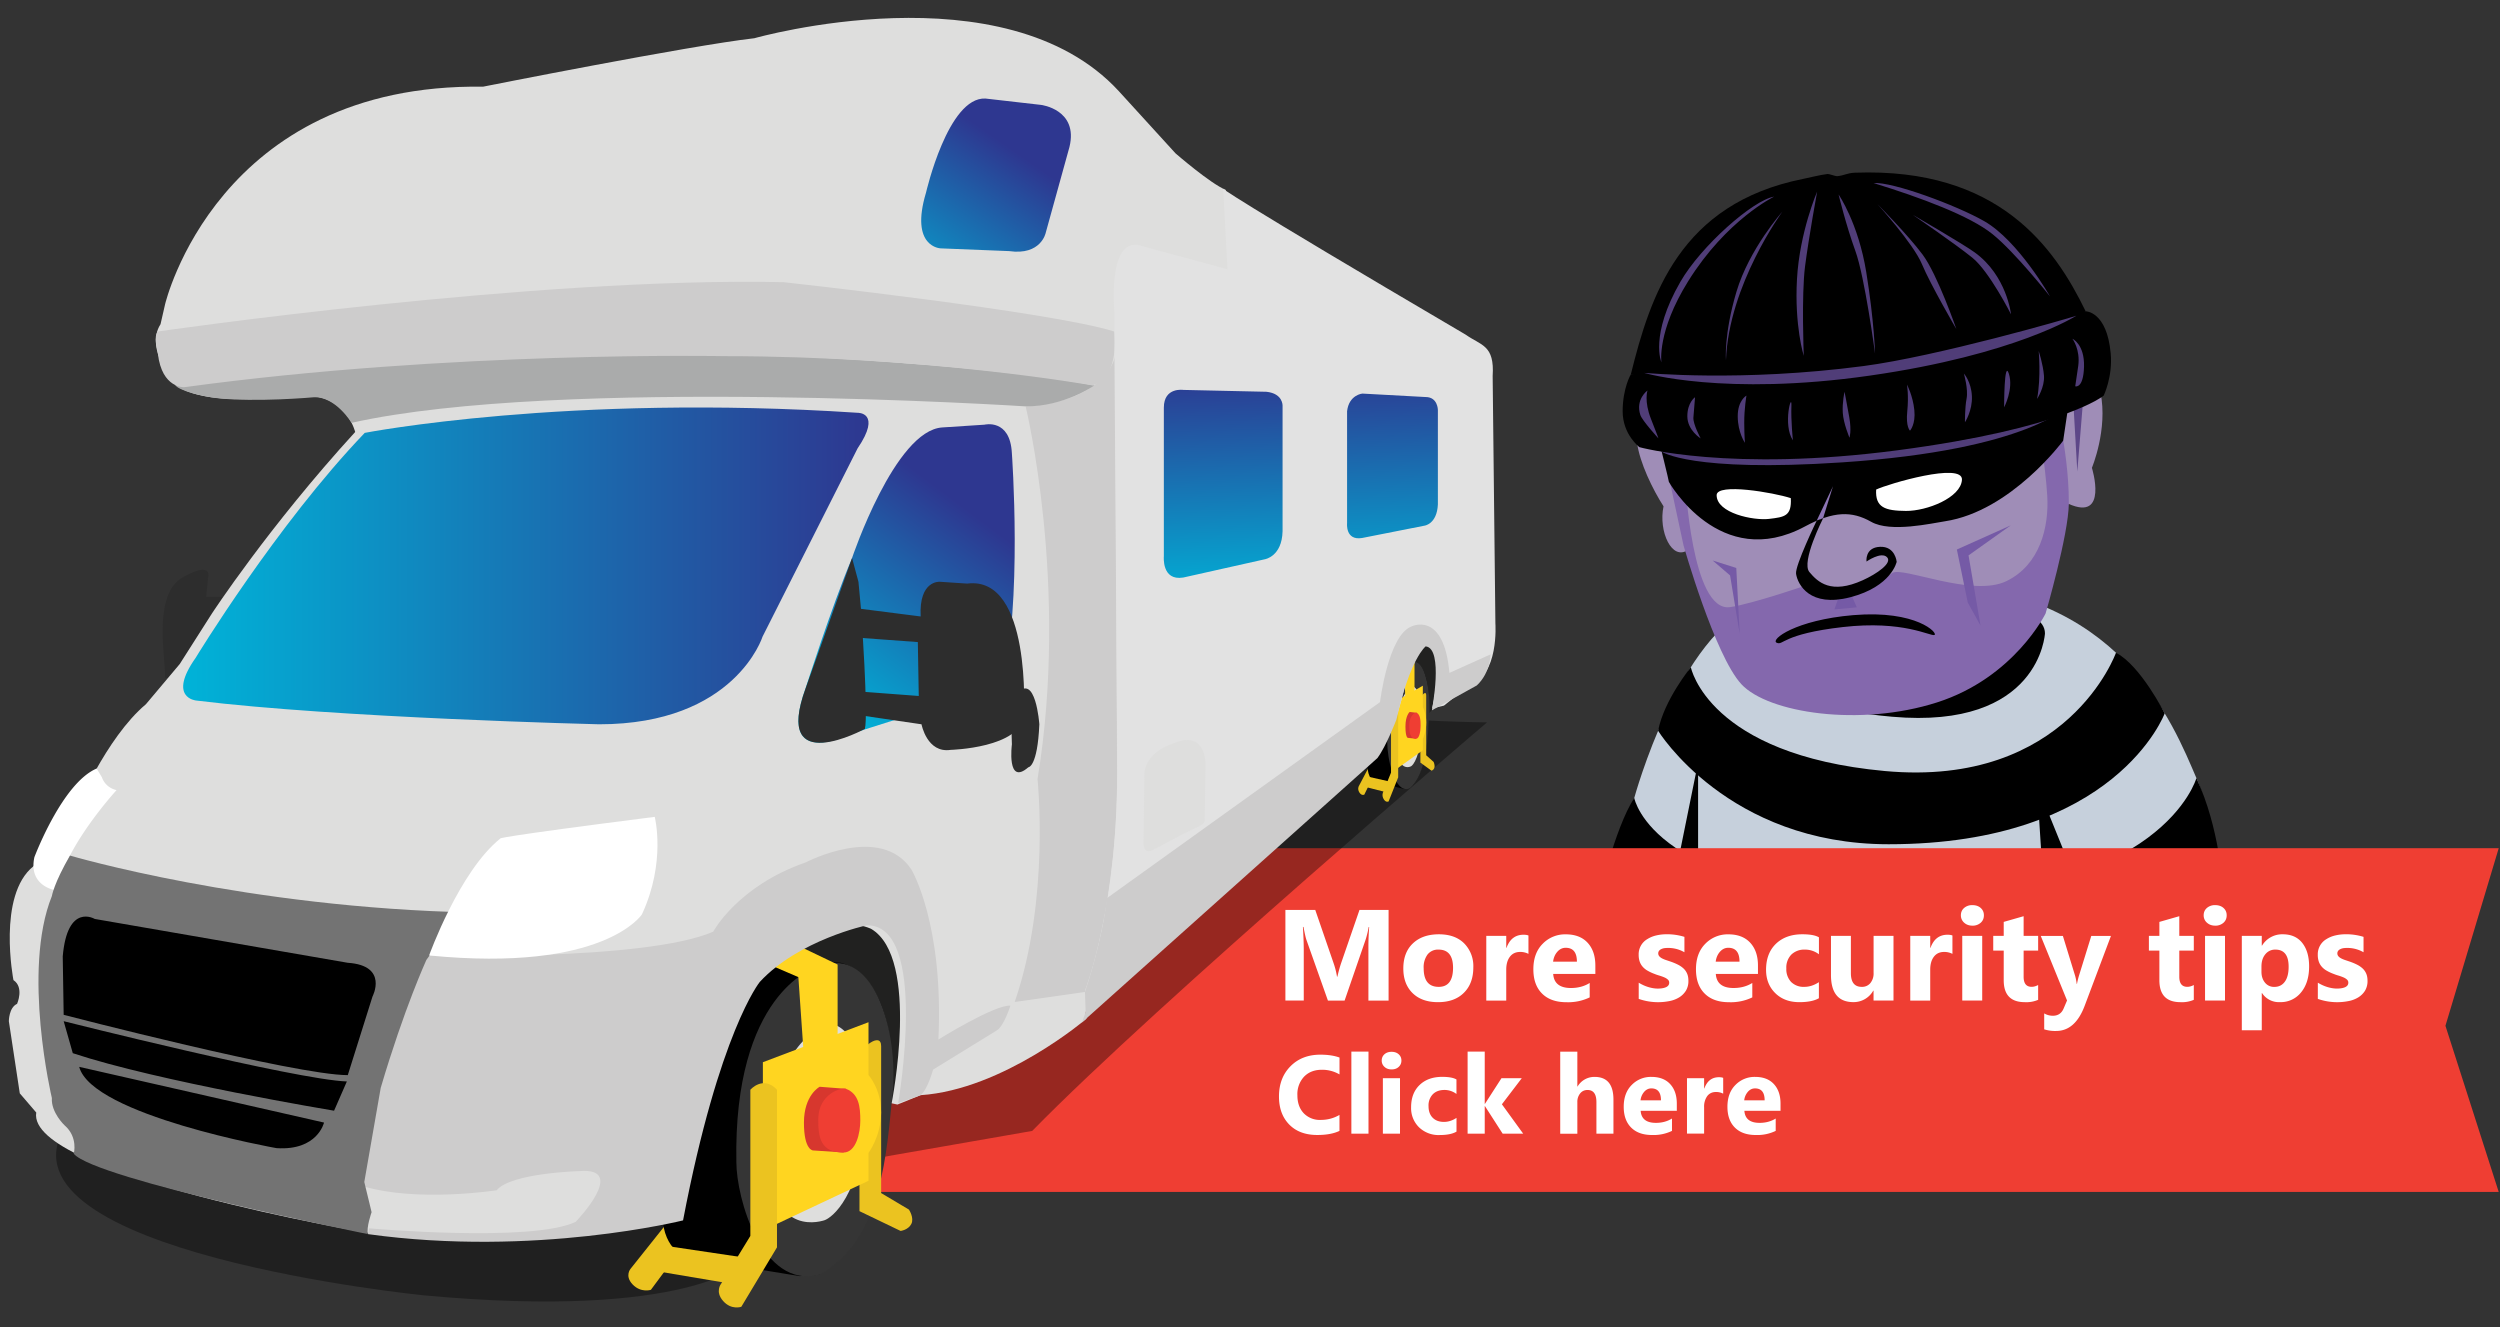 <svg xmlns="http://www.w3.org/2000/svg" xml:space="preserve" style="enable-background:new 0 0 565 300" viewBox="0 0 565 300"><rect x="0" y="0" width="565" height="300" fill="#333333" stroke="none"/><style>.st4{fill:#fff}.st6{fill:#503d78}.st8{fill:#ef3e33}.st10{fill:#212120}.st11{fill:#ebc320}.st12{fill:#353535}.st13{fill:#dededd}.st14{fill:#ffd520}.st15{fill:#d7372e}.st16{fill:#2d2d2d}.st18{fill:#cdcccc}</style><g id="burglar"><g id="Body_00000177468252806158506550000015965474078070102154_"><path id="Body_00000157289368735290580920000009817086691502087309_" d="M496.39 175.85c5.15 11.95 8.5 36.7-64.33 36.7s-62.72-32.2-62.72-32.2 10.16-37.31 27.84-43.69c8.18-2.95 14.8-4.62 37.34-4.62 44.52 0 56.72 31.86 61.87 43.81z" style="fill:#c6d0dc"/><path d="M478.21 147.52s-10.88 30.56-52.27 26.73c-39.96-3.7-43.81-23.46-43.81-23.46s-6.07 7.43-7.4 14.36c0 0 15.71 25.65 52.1 25.65 51.46 0 62.39-29.58 62.39-29.58s-5.45-10.82-11.01-13.7z"/><path d="M462.16 143.15s-1.1 21.79-34.57 18.83c-30.28-2.67-28.77-13.39-28.77-18.83s11.34-7.58 30.54-7.58 32.8 1.75 32.8 7.58zm34.23 32.7s-7.57 26.99-65.19 26.99-61.86-22.49-61.86-22.49c-4.43 6.79-8.2 23.29-8.2 23.29s30.7 12.58 69.34 12.58 71.83-15.97 71.83-15.97-.61-12.99-5.92-24.4z"/></g><g id="Head_00000111903116348828418010000003461953877692730537_"><path id="Jaw_00000122685116208087785870000017431211551825730727_" d="M369.97 100.03c.59 4.54 3.55 10.61 5.99 14.4-1.21 5.62 1.91 12.54 5.61 9.78.02-.02 5.9 34.93 41 32.22s44.86-42.47 44.89-42.58c9.12 4.12 5.31-8.12 5.31-8.12s3.64-8.66 1.95-16.99c.53-.38-106.16 11-104.75 11.29z" style="fill:#9f8db7"/><path d="m469.47 106.58-.97-16.86 2.47-1.56z" style="fill:#5d4788"/><path id="Beard_00000163771173921139099600000004532334022665228451_" d="M462.68 112.07c.41 6.94-1.58 15.57-9.26 19.28-7.68 3.71-23.42-3.39-25.76-1.86s-5.55 4.37-11.31 4.66c-5.76.29-6.3-2.47-6.3-2.47s-13.9 4.8-19.07 5.53c-8.69 1.23-10.11-28.6-10.11-28.6l-4.3-3.55 3.9 18.17s7.05 24.89 13.08 31.4c6.03 6.51 26.79 9.7 44.23 4.11s24.52-20.09 24.52-20.09 5.19-17.8 5.25-24.83-1.26-14.23-1.26-14.23l-5.71-4.48c-.01 0 1.68 10.01 2.1 16.96z" style="fill:#8468ad"/><g id="Mask_00000080190929854950083680000004207058663826781622_"><path d="M466.28 99.59s-11.77 15.95-26.72 18.22c-2.94.44-12.29 2.62-16.67.12-4.38-2.49-8.52-2.42-14.95 1.04-19.28 10.38-30.77-10.06-30.77-10.06.08.01-2.37-9.85-2.37-9.85l44.11-4.54 49.03-6.11-1.66 11.18z"/><path d="M404.72 112.58c.22 4.06-1.38 4.27-4.91 4.69s-11.85-1.29-11.85-5.36c0-2.82 12.92-.59 16.76.67zm19.29-1.94c-.24 4.06 2.01 4.79 6.73 4.83s12.42-2.98 12.66-7.04c.24-4.06-16.69.92-19.39 2.21z" class="st4"/><path d="m410.58 117.65 3.68-7.76-2.25 7.25z" style="fill:#8d75b5"/><path d="m467.47 91.58-86.11-11.01-5.81 21.51s6.56 4.7 40.72 2.42c42.55-2.82 51.2-12.92 51.2-12.92z" class="st6"/></g><g id="Hat_00000167396792661140799100000001162844689364906675_"><path d="M368.57 84.6s-1.85 3.1-1.85 8.36c0 5.27 3.79 8.1 3.79 8.1s20.49 5.69 58.36.7 46.57-12.36 46.57-12.36 2.06-4.24 1.58-9.52c-.86-9.53-5.65-9.53-5.65-9.53l-44.13 8.05-58.67 6.2z"/><path d="M368.57 84.6c4.43-17.83 11.08-38.57 38.89-44.16 1.9-.38 3.72-.89 5.58-1.12.3-.04 1.82.53 2.13.5 1.7-.16 2.25-.72 4.06-.79 32.47-1.2 45.13 16.88 52.13 31.33 0 0-12.63 7.4-44.5 12.58-31.87 5.18-58.29 1.66-58.29 1.66z"/><path d="M422.63 84.88c32.96-4.73 46.63-13.53 46.63-13.53-1.95.68-31.46 9.18-48.12 11.38-27.78 3.66-49.11 1.53-49.54 1.55 0 0 18.07 5.34 51.03.6zm38.11-5.56s.57 5.81-.36 10.84c0 0 1.75-2.66 1.56-5.24-.2-2.59-1.2-5.6-1.2-5.6zm-6.73 5.16c-1.09-3.44-1.08 7.58-1.08 7.58s2.17-4.14 1.08-7.58zm-22.35 12.85s1.31-1.41.98-4.65-1.66-5.76-1.66-5.76.42 2.55.06 6.06.62 4.35.62 4.35zm13.99-7.8c-.15-3.28-1.81-5.1-1.81-5.1s1.02 3.53.61 5.65c-.41 2.12-.37 5.35-.37 5.35s1.72-2.61 1.57-5.9zm-27.71 4.8c-.54-3.11-1.08-5.79-1.08-5.79s-.54 2.43-.39 4.79c.15 2.36 1.51 5.59 1.51 5.59s.51-1.48-.04-4.59zM469 87.3s1.85.65 1.99-4.43-2.62-6.31-2.62-6.31 1.82 2.42 1.31 6.14c-.18 1.34-.68 4.6-.68 4.6zm-5.7-20.31s-7.16-12.61-14.87-17.01c-6.28-3.59-20.75-8.94-25.01-8.61 10.63 3.28 21.76 7.39 26.91 11.56 5.16 4.17 12.97 14.06 12.97 14.06zm-62.35-22.55c-4.77.79-16.52 11.15-21.19 19.26-6.98 12.14-4.28 18.18-4.28 18.18s-1.04-6.93 6.04-18.31c8.67-13.93 19.43-19.13 19.43-19.13zm-10.88 36.97c.63-17.08 12.75-33.58 12.75-33.58s-7.5 8.42-10.38 18.1-2.37 15.48-2.37 15.48zm64.42-10.38s-.93-8.73-8.21-13.99c-2.7-1.95-13.98-8.49-13.98-8.49s9.61 6.58 13.45 9.69c3.85 3.11 8.74 12.79 8.74 12.79zm-12.35 3.35s-4.26-12.32-7.62-16.83c-3.36-4.51-10.21-11.41-10.21-11.41s8.09 8.88 10.04 13.54c1.94 4.66 7.79 14.7 7.79 14.7z" class="st6"/><path d="M407.65 80.42s-.54-13.73.29-20.21 2.73-16.89 2.73-16.89-3.95 9.14-4.55 19.73c-.6 10.59 1.53 17.37 1.53 17.37zm14.13-18.88c-1.8-11.14-6.26-17.58-6.26-17.58s1.65 6.86 3.79 12.75 4.45 23.19 4.45 23.19-.18-7.22-1.98-18.36zM374.8 99.07s-.06-.31-1.67-4.37-.8-6.45-.8-6.45-2.77 1.98-1.61 5.54c.41 1.27 4.08 5.28 4.08 5.28zm30.06-7.35c.14-3.39-2.02 4.29.34 7.8 0 .01-.47-4.41-.34-7.8zm-10.66 3.84c-.02-3.19.5-6.16.5-6.16s-2 1.08-1.97 4.74c.03 3.66 1.63 5.94 1.63 5.94s-.14-1.33-.16-4.52zm-9.85 3.52s-1.76-3.26-1.64-4.72l.37-4.59s-1.76 1.21-1.74 4.34c.02 3.14 3.01 4.97 3.01 4.97z" class="st6"/></g><path id="Smile_00000113338081950586454130000017139842843460570302_" d="M401.53 145.26c1.52.7 1.17-1.96 14.91-3.54s19.81 2.12 20.74 1.79c.93-.33-3.96-5.7-18.34-4.49-13.05 1.1-18.82 5.54-17.31 6.24z"/><path d="m444.71 136.16-2.46-11.97 12.2-5.47-9.56 6.8 2.71 15.87zm-57.65-9.49 5.34 1.69.78 14.96-2.18-13.27zm31.13 7.29 1.45 3.3-5.06.47.94-2.73z" style="fill:#755aa6"/><path id="Nose_00000036237035063224052530000004227496627239811006_" d="M428.65 126.97s-1.14 5.58-10.49 8.01c-9.12 2.37-11.88-2.85-12.25-5.3-.27-1.82 4.67-12.03 4.67-12.03l1.44-.51s-5.02 9.85-3.1 12.14c1.92 2.29 4.88 5.11 12.07 1.85 3.14-1.42 6.8-3.91 5.46-5.22s-4.62 1-4.62 1-.42-3.18 3.05-3.33 3.77 3.39 3.77 3.39z"/></g><path d="m462.16 205.66-1.82-28.34 11.34 27.97zm-78.39-33.36-4.81 23.73 4.81 2.53z"/><path d="M564.71 269.38h-448.8V191.7h448.8l-12.04 40.13z" class="st8"/></g><g id="mh"><path d="M311.29 161.6c4.31 1.41 24.78 1.66 24.78 1.66s-74.3 63.22-102.79 92.33l-39.02 6.81-26.01 22.92s-12.39 13.01-72.46 7.43c0 0-97.95-9.77-81.18-38.02 16.77-28.25 0 0 0 0l296.68-93.13z" style="opacity:.37"/><path d="M306.95 143.76c.41-.05 18.16-4.64 18.16-4.64l-.52 20.49-2.36 2.21-3.88-9.8-11.4-8.26z" class="st10"/><path d="m311.23 173.66-2.9 5.93s-.6.31-1.11-.49-.12-1.45-.12-1.45l2.65-5.04 1.48 1.05z" class="st11"/><path d="m316.41 149.18 3.45.31s3.3.87 3.08 10.59c-.36 16.22-3.97 17.44-4.43 18.12l-1.16.11-6.81-1.68s-1.47-.59-1.53-3.87c.02.01 1.81-22.96 7.4-23.58z"/><path d="M318.23 150.02s-4.9 2.35-4.71 17.82c0 3.29 1.54 11.69 5.04 10.36 3.89-3.14 4.12-11.78 4.45-16.53.41-5.87-1.16-14.33-4.78-11.65z" class="st12"/><path d="M318.71 155.32s-3.09 2.21-3.24 10.76c-.15 8.54 2.95 7.33 3.41 7.11.46-.21 2.23-2.26 2.48-9.35s-1.63-9.47-2.65-8.52z" class="st13"/><path d="M321.01 158.09v14.26l2.5 1.82s.47-.08.65-.64c.19-.56-.15-1.32-.15-1.32l-1.69-1.52v-13.51c.01-1.41-1.31.24-1.31.91z" class="st11"/><path d="m321.56 169.55-6.42 4.58v-15.48l6.42-3.68v4.87s.77 1.25.77 3.44-.77 3.72-.77 3.72v2.55z" class="st14"/><path d="m320.19 161.09-1.6-.19s-.96.75-.96 3.3c0 2.56.55 2.56.55 2.56l1.86.19.15-5.86z" class="st15"/><path d="M321.06 164.01c0 1.13-.26 2.94-1.02 2.94-1.39 0-1.54-1.36-1.54-3.02 0-2.4 1.42-2.99 1.69-2.84.79.46.87 1.67.87 2.92z" class="st8"/><path d="m317.62 157.85-.33-7.03-2.38-1.55 2.18-1.48 2.59 1.87v8.76z" class="st14"/><path d="M315.99 161.17v14.5l-2.17 5.46s-.6.33-1.11-.53c-.51-.87-.12-1.59-.12-1.59l1.78-4.4v-13.45c0 .01.78-1.34 1.62.01z" class="st11"/><path d="m314.3 176.68-5.04-1.13-1.08 2.2 5.33 1.35z" class="st11"/><path d="M165.31 215.41c.83-.1 40.46-10.11 40.46-10.11l-1.03 40.98-4.72 4.42-46.58-7.92 11.87-27.37z" class="st10"/><path d="M50.31 134.89H46.6l.41-4.23s1.34-4.13-5.68-.2c-7.02 3.92-3.82 18.78-4.03 22.71l4.54.72 7.33-8.57 1.14-10.43" class="st16"/><path d="m157.9 276.94-10.8 14.56s-2.24.75-4.12-1.21-.45-3.57-.45-3.57l9.85-12.37 5.52 2.59z" class="st11"/><path d="m177.15 216.82 12.83.76s12.26 2.14 11.46 26.02c-1.34 39.85-14.76 42.84-16.45 44.52l-4.3.28-25.29-4.13s-5.47-1.44-5.68-9.5c0 0 6.64-56.44 27.43-57.95z"/><path d="M183.91 218.88s-18.19 5.78-17.49 43.77c0 8.08 5.71 28.72 18.74 25.46 14.44-7.71 15.29-28.95 16.52-40.6 1.53-14.45-4.3-35.23-17.77-28.63z" class="st12"/><path d="M185.68 231.89s-11.49 5.43-12.04 26.43c-.55 20.99 10.94 18 12.65 17.47s8.27-5.56 9.23-22.98c.97-17.41-6.05-23.26-9.84-20.92z" class="st13"/><path d="M194.24 238.7v35.02l9.29 4.47s1.73-.2 2.43-1.58-.54-3.24-.54-3.24l-6.28-3.74v-33.2c0-3.44-4.9.63-4.9 2.27z" class="st11"/><path d="m196.28 266.85-23.87 11.24v-38.03l23.87-9.04v11.95s2.85 3.07 2.85 8.44c0 5.37-2.85 9.14-2.85 9.14v6.3z" class="st14"/><path d="m191.19 246.07-5.94-.46s-3.56 1.83-3.56 8.11c0 6.28 2.06 6.28 2.06 6.28l6.89.46.55-14.39z" class="st15"/><path d="M194.43 253.24c0 2.78-.95 7.23-3.79 7.23-5.15 0-5.72-3.34-5.72-7.43 0-5.89 5.29-7.34 6.27-6.97 2.95 1.13 3.24 4.11 3.24 7.17z" class="st8"/><path d="m181.63 238.1-1.2-17.27-8.86-3.81 8.12-3.63 9.61 4.6v21.52z" class="st14"/><path d="M175.6 246.28v35.62l-8.06 13.43s-2.24.82-4.12-1.31-.45-3.89-.45-3.89l6.61-10.81v-33.03c0-.01 2.9-3.35 6.02-.01z" class="st11"/><path d="m169.31 284.37-18.72-2.79-4 5.4 19.8 3.34z" class="st11"/><path d="M314.04 159.75s3.3 2.79-.86 4.33l.86-1.62-.83-.89.83-1.82z" style="fill:#807f7f"/><path d="M254.4 74.71s2.48 108.81-1.24 126.15c0 0-4.24 15.69-7.75 22.3l.21 4.33s-.62 2.68 0 2.68c0 0-18.79 16.1-37.58 17.34l-5.22 2.12-1.31-.29s6.53-32.8-4.62-39.41c0 0-5.08-2.61-11.49.49 0 0-15.88 4.15-19.59 15.3 0 0-6.4 11.56-13.63 47.48 0 0-28.17 10.23-68.84 5.48 0 0-77.42-13.21-75.15-27.25l-3.72-4.34L2 230.79s0-3.09 1.86-3.92c0 0 1.65-3.72-.82-5.37 0 0-3.73-19.14 4.53-25.74 0 0 7.86-10.8 9.51-12.45 0 0 6.81-16.52 15.9-24.16l7.64-9.08 7.23-11.35s12.8-19.61 32.42-41.09c0 0-1.66-7.02-9.09-8.05L53 90.19s-9.08 0-13.21-3.09c0 0-7.22-8.05-3.51-13.83l1.04-4.54s11.77-49.97 71.85-49.14c0 0 46.66-9.29 61.32-10.95 0 0 56.57-16.1 82.38 11.98l12.8 14.04s7.84 6.81 11.35 8.26l1.45 19.61-20.02-4.23c-.02 0-5.23-7.45-4.05 16.41z" class="st13"/><path d="M23.04 175.68s.62 2.27 3.3 2.89c0 0-6.51 7.08-10.53 14.79a27.54 27.54 0 0 0-2.89 7.92s-6.6-.74-5.15-7.55c0 0 6.28-16.74 14.07-20.04l1.2 1.99z" class="st4"/><path d="M228.35 227.28s-1.51 4.82-3.17 5.65l-14.31 8.81s-1.17 4.41-2.82 5.78l-5.06 1.76s7.05-40.43-7.12-40.16c0 0-15.38 3.3-24.16 12.8 0 0-9.18 11.25-17.34 53.89 0 0-33.45 8.36-71.23 3.1l.28-1.31s36.79 3.27 46.69-1.47c0 0 11.97-12.39.82-11.46 0 0-15.49.41-18.68 4.33 0 0-17.96 2.79-30.25-.93 0 0 3.52-33.08 14.97-52.13 0 0 48.52 1.34 64.21-5.37 0 0 5.47-10.32 20.96-15.69 0 0 16.93-8.88 23.85 1.65 0 0 7.33 12.18 6.09 38.4-.01-.01 12.83-7.96 16.27-7.65z" class="st18"/><path d="M15.82 193.36s40.07 11.83 91.07 12.86c0 0-7.64 6.4-10.53 10.74 0 0-4.96 10.74-10.32 28.91l-3.71 21.26 1.65 6.82s-1.24 3.51-.83 4.96c0 0-61.73-12.39-66.48-18.17 0 0 1.03-3.72-2.06-6.4 0 0-3.1-2.89-2.89-6.19 0 0-6.81-28.7 0-45.63-.01-.01.49-2.97 4.1-9.16z" style="fill:#737373"/><path d="m17.9 241.11 55.33 12.59s-1.45 6.4-10.74 5.78c0 .01-41.7-7.42-44.59-18.37zm-3.51-10.32s52.44 13.21 64 13.62l-2.89 6.61s-39.85-6.61-59.05-13l-2.06-7.23zm0-1.44s52.44 13.63 64.21 13.63l5.58-17.75s3.71-7.02-5.58-7.64l-57.19-9.91s-6.19-3.72-7.23 8.47c0-.02.21 12.16.21 13.2z"/><path d="M147.97 184.61s2.61 10.19-2.89 22.03c0 0-8.47 13.21-48.1 9.29 0 0 6.82-19 16.1-26.43 0 0-1.86-.21 34.89-4.89z" class="st4"/><linearGradient id="SVGID_1_" x1="41.39" x2="196.28" y1="127.89" y2="127.89" gradientUnits="userSpaceOnUse"><stop offset="0" style="stop-color:#00b3d8"/><stop offset="1" style="stop-color:#2e3790"/></linearGradient><path d="M82.43 97.83s45.72-8.88 111.38-4.54c0 0 5.58-.17 0 8.05l-21.47 42.53s-6.19 19.82-36.96 19.82c0 0-59.25-1.44-91.05-5.37 0 0-6.52-.57-.12-9.64-.01 0 18.3-30.07 38.22-50.85z" style="fill:url(#SVGID_1_)"/><linearGradient id="SVGID_00000134954552996928843370000004214557753333916839_" x1="189.62" x2="223.07" y1="163.15" y2="118.55" gradientUnits="userSpaceOnUse"><stop offset="0" style="stop-color:#00b3d8"/><stop offset="1" style="stop-color:#2e3790"/></linearGradient><path d="M182.03 155.64s5.78-18.17 10.53-29.52c0 0 9.7-28.9 20.43-29.52l9.5-.62s5.78-1.45 6.19 6.4c0 0 2.48 34.07-2.27 52.65l-33.85 10.74c.01-.01-17.34 8.86-10.53-10.13z" style="fill:url(#SVGID_00000134954552996928843370000004214557753333916839_)"/><path d="m194.01 131.49.62 6.61s1.65 23.54.83 26.63c0 0-20.85 11.35-13.42-9.09l10.53-29.52 1.44 5.37z" class="st16"/><path d="M193.59 137.47s-3.51 2.89-.2 6.61l14.04 1.03.21 12.18-13.63-1.03s-4.34 3.92.21 5.37l14.04 2.06s1.24 6.61 6.61 5.78c0 0 15.9-.42 16.52-7.85 0 0 1.86-31.59-12.8-29.73l-6.19-.41s-4.75-.41-4.33 7.84l-14.48-1.85z" class="st16"/><path d="M228.69 168.23s-1.24 9.5 3.72 5.17c0 0 2.07 0 2.48-9.71 0 0-.83-11.97-5.16-6.81 0 0-1.45.83-1.04 11.35z" class="st16"/><path d="M231.79 91.84s9.91 40.47 2.69 84.24c0 0 2.89 27.05-5.16 50.37l15.9-2.27s7.64-18.79 7.23-52.02l-.42-91.67c-.01 0-1.66 10.11-20.24 11.35z" class="st18"/><path d="M39.6 87.01s82.15-13.54 146.77-6.11c0 0 40.15 2.03 60.94 6.23 0 0-6.85 4.78-15.52 4.71 0 0-105.27-6.81-152.35 3.72 0 0-3.56-5.95-8.49-5.78 0 0-13.17 1.19-21.89.2-3.45-.39-8.76-1.74-9.46-2.97z" style="fill:#aaabab"/><path d="M35.65 74.92s85.27-12.39 141.43-11.15c0 0 60.29 6.61 74.74 11.15 0 0 1.45 10.32-4.96 12.18 0 0-36.95-6.61-83.2-6.61 0 0-61.73-1.24-122.02 7.02 0 0-5.04.3-5.95-7.52-.16-1.41-1.02-3.72-.04-5.07z" class="st18"/><linearGradient id="SVGID_00000005248258736162920750000015338475923283170203_" x1="204.53" x2="229.92" y1="71.12" y2="34.58" gradientUnits="userSpaceOnUse"><stop offset="0" style="stop-color:#00b3d8"/><stop offset="1" style="stop-color:#2e3790"/></linearGradient><path d="m222.71 22.27 12.59 1.44s8.46 1.04 6.4 9.5l-5.37 19.41s-1.03 5.16-8.26 4.13l-15.49-.62s-7.02-.21-3.3-12.6c.01 0 4.96-21.67 13.43-21.26z" style="fill:url(#SVGID_00000005248258736162920750000015338475923283170203_)"/><path d="M276.44 42.66s.65 1.16 54.8 32.97c3.49 2.48 6.57 2.3 6.1 9.36l.62 55.92s.87 11.83-5.9 13.97l-5.72 4.59-2.68.62s3.3-13.83-.62-14.66c0 0-4.13.42-5.78 10.53 0 0-2.85 13.9-7.85 15.08 0 0-63.11 59.09-63.73 57.23l-.41-4.55s7.64-19.61 7.23-52.03l-.62-88.98V70.94s-1.86-18.37 6.4-15.28l19.13 5.19-.97-18.19z" style="fill:#e2e2e2"/><linearGradient id="SVGID_00000102517255572148194480000005086077494417187230_" x1="277.2" x2="275.76" y1="136.76" y2="83.9" gradientUnits="userSpaceOnUse"><stop offset="0" style="stop-color:#00b3d8"/><stop offset="1" style="stop-color:#2e3790"/></linearGradient><path d="M263.03 92.11v33.59s-.55 5.65 4.4 4.82l18.44-4.13s3.86-.62 3.99-6.33V91.7s.14-2.75-3.64-3.16l-18.79-.42c.01 0-4.4-.68-4.4 3.99z" style="fill:url(#SVGID_00000102517255572148194480000005086077494417187230_)"/><linearGradient id="SVGID_00000048496812977145998720000005496898686786110612_" x1="315.52" x2="314.07" y1="135.74" y2="82.88" gradientUnits="userSpaceOnUse"><stop offset="0" style="stop-color:#00b3d8"/><stop offset="1" style="stop-color:#2e3790"/></linearGradient><path d="M304.44 92.95v25.32s-.42 3.94 3.38 3.32l14.17-2.8s2.76-.38 2.97-4.77V92.64s-.01-2.91-2.76-2.91l-14.31-.78s-3.03.27-3.45 4z" style="fill:url(#SVGID_00000048496812977145998720000005496898686786110612_)"/><path d="m250.11 203.02 61.77-44.34s1.86-15.28 7.22-17.14c0 0 7.23-3.51 8.47 10.53l9.29-4.18s0 4.13-3.1 7.02l-10.16 5.63s2.73-14.04-1.4-14.46c0 0-3.51 2.68-6.6 16.52 0 0-2.27 5.99-4.3 8.72l-66.76 59.73.82-2.33-.16-4.55c.01.01 4.09-12.07 4.91-21.15z" class="st18"/><path d="m258.43 190.68.2-15.28s-.67-5.22 7.23-7.64c0 0 6.19-2.89 6.6 4.96l-.21 12.39s.36.93-1.5 1.75c-2.98 1.33-9.86 5.06-9.86 5.06s-2.26 1.6-2.46-1.24z" class="st13"/><path d="M313.81 226.13h-4.55v-12.25c0-1.32.06-2.78.17-4.38h-.11a21.78 21.78 0 0 1-.64 2.71l-4.8 13.92h-3.77l-4.88-13.78c-.13-.37-.35-1.32-.64-2.86h-.13c.12 2.02.19 3.79.19 5.31v11.32h-4.15v-20.47h6.75l4.18 12.14c.33.97.58 1.95.73 2.93h.09c.26-1.13.53-2.12.81-2.96l4.18-12.11h6.58v20.48zm11.18.36c-2.44 0-4.35-.68-5.75-2.05-1.39-1.37-2.09-3.22-2.09-5.56 0-2.42.72-4.31 2.17-5.68s3.4-2.05 5.87-2.05c2.43 0 4.33.68 5.71 2.05a7.29 7.29 0 0 1 2.07 5.42c0 2.43-.71 4.35-2.13 5.75-1.42 1.42-3.37 2.12-5.85 2.12zm.12-11.88a3 3 0 0 0-2.48 1.1 4.84 4.84 0 0 0-.88 3.11c0 2.81 1.13 4.21 3.4 4.21 2.16 0 3.24-1.44 3.24-4.33-.01-2.72-1.1-4.09-3.28-4.09zm20.33.97a3.98 3.98 0 0 0-1.9-.44c-.98 0-1.75.36-2.3 1.08-.55.72-.83 1.7-.83 2.93v6.98h-4.51v-14.62h4.51v2.71h.06c.71-1.98 2-2.97 3.85-2.97.48 0 .85.06 1.11.17v4.16zm15.12 4.53h-9.54c.15 2.12 1.49 3.18 4.01 3.18 1.61 0 3.02-.38 4.24-1.14v3.26a11.18 11.18 0 0 1-5.27 1.09c-2.36 0-4.19-.65-5.5-1.96s-1.96-3.13-1.96-5.48c0-2.43.7-4.35 2.11-5.77a7.04 7.04 0 0 1 5.2-2.13c2.13 0 3.78.63 4.95 1.9 1.17 1.27 1.75 2.98 1.75 5.15v1.9zm-4.18-2.77c0-2.09-.85-3.14-2.54-3.14-.72 0-1.35.3-1.88.9-.53.6-.85 1.35-.96 2.24h5.38zm13.97 8.41v-3.66c.74.45 1.48.78 2.22 1 .74.22 1.43.33 2.09.33.8 0 1.43-.11 1.89-.33.46-.22.69-.55.69-1a.9.9 0 0 0-.31-.71 2.87 2.87 0 0 0-.81-.5c-.33-.14-.69-.27-1.08-.39-.39-.11-.77-.24-1.13-.39a9.95 9.95 0 0 1-1.53-.71 4.27 4.27 0 0 1-1.11-.88c-.3-.33-.53-.72-.69-1.16a4.57 4.57 0 0 1-.24-1.56 3.96 3.96 0 0 1 1.97-3.56 6.53 6.53 0 0 1 2.04-.83c.77-.18 1.56-.26 2.39-.26a13.27 13.27 0 0 1 3.94.59v3.48a7.34 7.34 0 0 0-4.59-.92c-.26.05-.49.13-.69.23s-.36.23-.47.39a.94.94 0 0 0-.17.54c0 .27.09.49.26.69.17.19.39.35.67.49s.58.26.92.37l1.01.34c.6.21 1.14.44 1.63.69.49.25.9.54 1.25.87.35.33.61.72.8 1.17.19.45.28.98.28 1.6a4.2 4.2 0 0 1-.56 2.22 4.67 4.67 0 0 1-1.5 1.5 6.5 6.5 0 0 1-2.16.84 13.2 13.2 0 0 1-7.01-.48zm26.96-5.64h-9.54c.15 2.12 1.49 3.18 4.01 3.18 1.61 0 3.02-.38 4.24-1.14v3.26a11.18 11.18 0 0 1-5.27 1.09c-2.36 0-4.19-.65-5.5-1.96s-1.96-3.13-1.96-5.48c0-2.43.7-4.35 2.11-5.77a7.04 7.04 0 0 1 5.2-2.13c2.13 0 3.78.63 4.95 1.9 1.17 1.27 1.75 2.98 1.75 5.15v1.9zm-4.18-2.77c0-2.09-.85-3.14-2.54-3.14-.72 0-1.35.3-1.88.9-.53.6-.85 1.35-.96 2.24h5.38zm17.94 8.26c-1.02.59-2.49.89-4.41.89-2.25 0-4.07-.68-5.45-2.04s-2.08-3.12-2.08-5.27c0-2.48.74-4.44 2.23-5.88 1.49-1.43 3.48-2.15 5.98-2.15 1.72 0 2.97.23 3.74.69v3.83a5.16 5.16 0 0 0-3.16-1.06 4.2 4.2 0 0 0-3.08 1.13 4.22 4.22 0 0 0-1.13 3.13 4.2 4.2 0 0 0 1.08 3.05 3.98 3.98 0 0 0 2.98 1.11c1.12 0 2.22-.35 3.3-1.06v3.63zm16.85.53h-4.5v-2.23h-.07a5.1 5.1 0 0 1-4.47 2.58c-3.39 0-5.08-2.05-5.08-6.15v-8.82h4.5v8.42c0 2.07.82 3.1 2.46 3.1a2.4 2.4 0 0 0 1.94-.85 3.4 3.4 0 0 0 .73-2.31v-8.37h4.5v14.63zm13.34-10.55a3.98 3.98 0 0 0-1.9-.44c-.98 0-1.75.36-2.3 1.08s-.83 1.7-.83 2.93v6.98h-4.51v-14.62h4.51v2.71h.06c.71-1.98 2-2.97 3.85-2.97.48 0 .85.06 1.11.17v4.16zm4.5-6.38c-.76 0-1.38-.23-1.87-.68a2.17 2.17 0 0 1-.73-1.66c0-.68.24-1.23.73-1.66a2.72 2.72 0 0 1 1.87-.64c.77 0 1.4.21 1.88.64.48.43.72.98.72 1.66 0 .69-.24 1.25-.72 1.68a2.7 2.7 0 0 1-1.88.66zm2.22 16.93h-4.51v-14.62h4.51v14.62zm12.64-.17a6.7 6.7 0 0 1-3.01.53c-3.18 0-4.77-1.65-4.77-4.95v-6.7h-2.37v-3.33h2.37v-3.16l4.5-1.29v4.44h3.28v3.33h-3.28v5.91c0 1.52.6 2.28 1.81 2.28.48 0 .97-.14 1.47-.41v3.35zm16.46-14.45-5.94 15.79c-1.43 3.8-3.58 5.7-6.45 5.7a8.26 8.26 0 0 1-2.7-.37v-3.6c.6.35 1.25.53 1.96.53 1.16 0 1.97-.55 2.43-1.64l.77-1.81-5.94-14.59h5l2.73 8.89c.17.55.3 1.2.4 1.96h.06c.09-.55.24-1.19.47-1.93l2.76-8.92h4.45zm18.72 14.45a6.7 6.7 0 0 1-3.01.53c-3.18 0-4.77-1.65-4.77-4.95v-6.7h-2.37v-3.33h2.37v-3.16l4.5-1.29v4.44h3.28v3.33h-3.28v5.91c0 1.52.6 2.28 1.81 2.28.48 0 .97-.14 1.47-.41v3.35zm4.83-16.76c-.76 0-1.38-.23-1.87-.68a2.17 2.17 0 0 1-.73-1.66c0-.68.24-1.23.73-1.66a2.72 2.72 0 0 1 1.87-.64c.77 0 1.4.21 1.88.64.48.43.72.98.72 1.66 0 .69-.24 1.25-.72 1.68a2.7 2.7 0 0 1-1.88.66zm2.22 16.93h-4.51v-14.62h4.51v14.62zm8.37-1.7h-.06v8.42h-4.51v-21.34h4.51v2.2h.06a5.31 5.31 0 0 1 4.7-2.56c1.89 0 3.36.65 4.39 1.95 1.03 1.3 1.55 3.07 1.55 5.3 0 2.44-.6 4.39-1.81 5.87a5.86 5.86 0 0 1-4.8 2.21 4.52 4.52 0 0 1-4.03-2.05zm-.13-5.99v1.17c0 1.01.27 1.83.8 2.47a2.6 2.6 0 0 0 2.1.96c1.03 0 1.82-.4 2.39-1.19.57-.79.85-1.92.85-3.38 0-2.57-1-3.86-3-3.86a2.8 2.8 0 0 0-2.26 1.05c-.59.7-.88 1.63-.88 2.78zm12.74 7.31v-3.66c.74.45 1.48.78 2.22 1 .74.22 1.43.33 2.09.33.8 0 1.43-.11 1.89-.33.46-.22.69-.55.69-1a.9.9 0 0 0-.31-.71 2.87 2.87 0 0 0-.81-.5c-.33-.14-.69-.27-1.08-.39-.39-.11-.77-.24-1.13-.39a9.95 9.95 0 0 1-1.53-.71 4.27 4.27 0 0 1-1.11-.88c-.3-.33-.53-.72-.69-1.16a4.57 4.57 0 0 1-.24-1.56 3.96 3.96 0 0 1 1.97-3.56 6.53 6.53 0 0 1 2.04-.83c.77-.18 1.56-.26 2.39-.26a13.27 13.27 0 0 1 3.94.59v3.48a7.34 7.34 0 0 0-4.59-.92c-.26.05-.49.13-.69.23-.2.1-.36.23-.47.39a.94.94 0 0 0-.17.54c0 .27.09.49.26.69.17.19.39.35.67.49s.58.26.92.37l1.01.34c.6.21 1.14.44 1.63.69.49.25.9.54 1.25.87.35.33.61.72.8 1.17s.28.98.28 1.6a4.2 4.2 0 0 1-.56 2.22 4.67 4.67 0 0 1-1.5 1.5 6.5 6.5 0 0 1-2.16.84 13.2 13.2 0 0 1-7.01-.48zm-221.1 29.83c-1.28.62-2.95.93-5.02.93-2.69 0-4.81-.79-6.35-2.37s-2.31-3.69-2.31-6.33c0-2.81.87-5.08 2.6-6.83s3.98-2.62 6.75-2.62c1.71 0 3.16.22 4.33.65v3.81a7.7 7.7 0 0 0-4.01-1.05c-1.65 0-2.98.52-3.99 1.55a5.78 5.78 0 0 0-1.52 4.21c0 1.7.48 3.05 1.43 4.06a5.04 5.04 0 0 0 3.85 1.51c1.54 0 2.95-.38 4.23-1.13v3.61zm6.55.63h-3.87v-18.55h3.87v18.55zm5.21-14.52c-.65 0-1.19-.19-1.6-.58a1.86 1.86 0 0 1-.62-1.43c0-.58.21-1.05.62-1.42.42-.37.95-.55 1.6-.55.66 0 1.2.18 1.61.55.41.37.62.84.62 1.42 0 .59-.21 1.07-.62 1.44-.41.39-.95.57-1.61.57zm1.91 14.52h-3.87v-12.54h3.87v12.54zm12.75-.45c-.87.51-2.13.76-3.78.76a6.36 6.36 0 0 1-4.67-1.75 6.06 6.06 0 0 1-1.79-4.52c0-2.13.64-3.81 1.92-5.04 1.28-1.23 2.98-1.84 5.12-1.84 1.48 0 2.55.2 3.21.59v3.28a4.44 4.44 0 0 0-2.7-.91c-1.11 0-1.99.32-2.64.97a3.62 3.62 0 0 0-.97 2.69c0 1.11.31 1.98.93 2.61.62.63 1.47.95 2.56.95.96 0 1.9-.3 2.83-.91v3.12zm15.09.45h-4.64l-4-6.22h-.05v6.22h-3.87v-18.55h3.87v11.81h.05l3.73-5.79h4.59l-4.49 5.89 4.81 6.64zm20.4 0h-3.85v-7.12c0-1.84-.67-2.75-2.01-2.75-.69 0-1.24.26-1.66.77a3 3 0 0 0-.64 1.96v7.15h-3.87v-18.55h3.87v7.88h.05a4.4 4.4 0 0 1 3.85-2.17c2.84 0 4.26 1.71 4.26 5.14v7.69zm14.32-5.17h-8.17c.13 1.82 1.28 2.73 3.44 2.73 1.38 0 2.59-.33 3.64-.98v2.79a9.55 9.55 0 0 1-4.52.93c-2.02 0-3.59-.56-4.71-1.68-1.12-1.12-1.68-2.69-1.68-4.69 0-2.08.6-3.73 1.81-4.94a6.01 6.01 0 0 1 4.45-1.82c1.83 0 3.24.54 4.24 1.63 1 1.08 1.5 2.56 1.5 4.42v1.61zm-3.58-2.37c0-1.79-.73-2.69-2.18-2.69-.62 0-1.16.26-1.61.77a3.51 3.51 0 0 0-.83 1.92h4.62zm14.06-1.5a3.41 3.41 0 0 0-1.63-.38c-.84 0-1.5.31-1.97.92a4.05 4.05 0 0 0-.71 2.51v5.98h-3.87v-12.53h3.87V246h.05c.61-1.7 1.71-2.55 3.3-2.55.41 0 .73.05.96.15v3.57zm12.96 3.87h-8.17c.13 1.82 1.28 2.73 3.44 2.73 1.38 0 2.59-.33 3.64-.98v2.79a9.55 9.55 0 0 1-4.52.93c-2.02 0-3.59-.56-4.71-1.68-1.12-1.12-1.68-2.69-1.68-4.69 0-2.08.6-3.73 1.81-4.94a6.01 6.01 0 0 1 4.45-1.82c1.83 0 3.24.54 4.24 1.63 1 1.08 1.5 2.56 1.5 4.42v1.61zm-3.59-2.37c0-1.79-.73-2.69-2.18-2.69-.62 0-1.16.26-1.61.77a3.51 3.51 0 0 0-.83 1.92h4.62z" class="st4"/></g></svg>